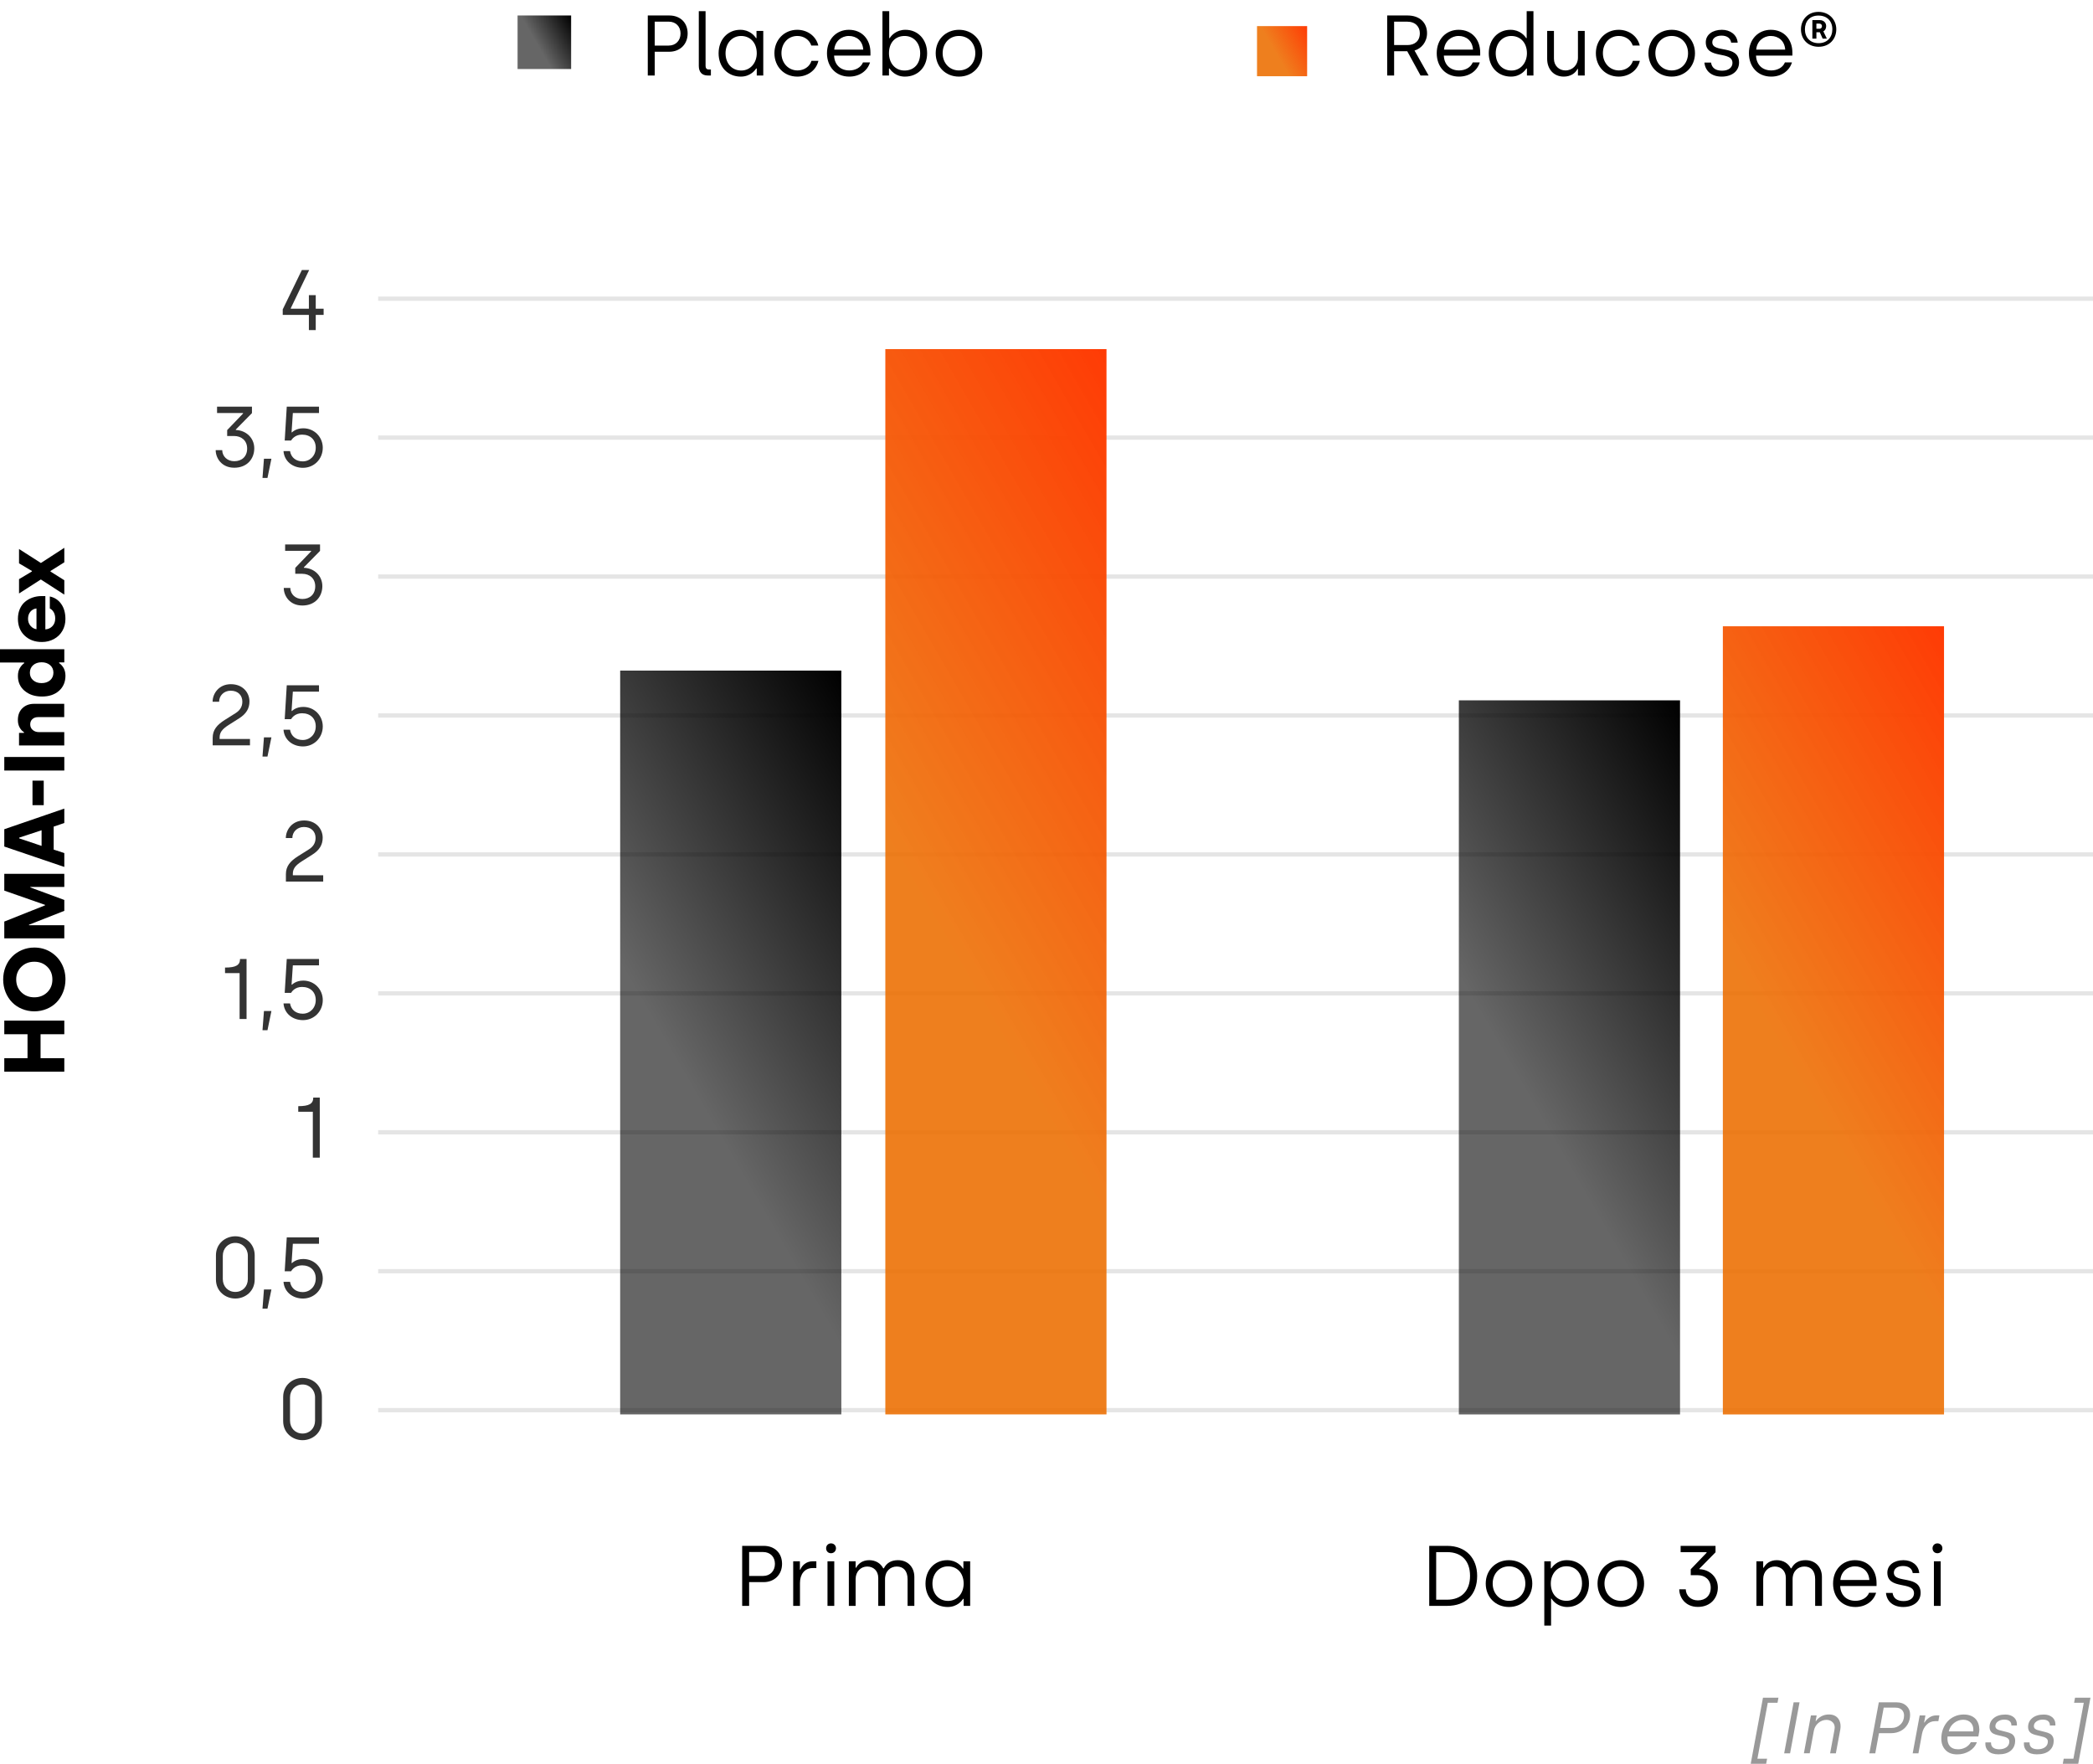 <?xml version="1.0" encoding="UTF-8"?>
<svg xmlns="http://www.w3.org/2000/svg" xmlns:xlink="http://www.w3.org/1999/xlink" id="Livello_2" data-name="Livello 2" viewBox="0 0 488.21 411.41">
  <defs>
    <style>
      .cls-1 {
        fill: url(#Sfumatura_senza_nome_39-2);
        filter: url(#drop-shadow-3);
      }

      .cls-2 {
        fill: url(#Sfumatura_senza_nome_39-3);
        filter: url(#drop-shadow-5);
      }

      .cls-3 {
        fill: url(#Sfumatura_senza_nome_41-3);
        filter: url(#drop-shadow-6);
      }

      .cls-4 {
        fill: url(#Sfumatura_senza_nome_41-2);
        filter: url(#drop-shadow-4);
      }

      .cls-5 {
        fill: none;
        stroke: #e5e5e5;
        stroke-miterlimit: 10;
      }

      .cls-6 {
        fill: url(#Sfumatura_senza_nome_41);
        filter: url(#drop-shadow-1);
      }

      .cls-7 {
        fill: url(#Sfumatura_senza_nome_39);
        filter: url(#drop-shadow-2);
      }

      .cls-8 {
        opacity: .8;
      }

      .cls-9 {
        fill: #999;
      }
    </style>
    <linearGradient id="Sfumatura_senza_nome_41" data-name="Sfumatura senza nome 41" x1="152.16" y1="246.91" x2="298.45" y2="162.45" gradientUnits="userSpaceOnUse">
      <stop offset=".4" stop-color="#ed7105" stop-opacity=".9"></stop>
      <stop offset="1" stop-color="#ff3b05"></stop>
    </linearGradient>
    <filter id="drop-shadow-1" x="199.51" y="75" width="65.34" height="261" filterUnits="userSpaceOnUse">
      <feOffset dx="7" dy="1"></feOffset>
      <feGaussianBlur result="blur" stdDeviation="2"></feGaussianBlur>
      <feFlood flood-color="#000" flood-opacity=".3"></feFlood>
      <feComposite in2="blur" operator="in"></feComposite>
      <feComposite in="SourceGraphic"></feComposite>
    </filter>
    <linearGradient id="Sfumatura_senza_nome_39" data-name="Sfumatura senza nome 39" x1="303.67" y1="277.63" x2="414.49" y2="213.65" gradientUnits="userSpaceOnUse">
      <stop offset=".4" stop-color="#000" stop-opacity=".6"></stop>
      <stop offset="1" stop-color="#000"></stop>
    </linearGradient>
    <filter id="drop-shadow-2" x="333.29" y="157" width="65.56" height="179" filterUnits="userSpaceOnUse">
      <feOffset dx="7" dy="1"></feOffset>
      <feGaussianBlur result="blur-2" stdDeviation="2"></feGaussianBlur>
      <feFlood flood-color="#000" flood-opacity=".3"></feFlood>
      <feComposite in2="blur-2" operator="in"></feComposite>
      <feComposite in="SourceGraphic"></feComposite>
    </filter>
    <linearGradient id="Sfumatura_senza_nome_39-2" data-name="Sfumatura senza nome 39" x1="116.59" y1="13.12" x2="131.37" y2="4.59" xlink:href="#Sfumatura_senza_nome_39"></linearGradient>
    <filter id="drop-shadow-3" x="116.85" y="0" width="20" height="20" filterUnits="userSpaceOnUse">
      <feOffset dx="3" dy="1"></feOffset>
      <feGaussianBlur result="blur-3" stdDeviation="1"></feGaussianBlur>
      <feFlood flood-color="#000" flood-opacity=".3"></feFlood>
      <feComposite in2="blur-3" operator="in"></feComposite>
      <feComposite in="SourceGraphic"></feComposite>
    </filter>
    <linearGradient id="Sfumatura_senza_nome_41-2" data-name="Sfumatura senza nome 41" x1="289.14" y1="14.93" x2="302.97" y2="6.94" xlink:href="#Sfumatura_senza_nome_41"></linearGradient>
    <filter id="drop-shadow-4" x="289.85" y="3" width="19" height="18" filterUnits="userSpaceOnUse">
      <feOffset dx="3" dy="1"></feOffset>
      <feGaussianBlur result="blur-4" stdDeviation="1"></feGaussianBlur>
      <feFlood flood-color="#000" flood-opacity=".3"></feFlood>
      <feComposite in2="blur-4" operator="in"></feComposite>
      <feComposite in="SourceGraphic"></feComposite>
    </filter>
    <linearGradient id="Sfumatura_senza_nome_39-3" data-name="Sfumatura senza nome 39" x1="106.54" y1="275.03" x2="220.36" y2="209.32" xlink:href="#Sfumatura_senza_nome_39"></linearGradient>
    <filter id="drop-shadow-5" x="137.66" y="150" width="65.19" height="186" filterUnits="userSpaceOnUse">
      <feOffset dx="7" dy="1"></feOffset>
      <feGaussianBlur result="blur-5" stdDeviation="2"></feGaussianBlur>
      <feFlood flood-color="#000" flood-opacity=".3"></feFlood>
      <feComposite in2="blur-5" operator="in"></feComposite>
      <feComposite in="SourceGraphic"></feComposite>
    </filter>
    <linearGradient id="Sfumatura_senza_nome_41-3" data-name="Sfumatura senza nome 41" x1="361.52" y1="271.15" x2="479.82" y2="202.85" xlink:href="#Sfumatura_senza_nome_41"></linearGradient>
    <filter id="drop-shadow-6" x="394.87" y="140" width="64.98" height="196" filterUnits="userSpaceOnUse">
      <feOffset dx="7" dy="1"></feOffset>
      <feGaussianBlur result="blur-6" stdDeviation="2"></feGaussianBlur>
      <feFlood flood-color="#000" flood-opacity=".3"></feFlood>
      <feComposite in2="blur-6" operator="in"></feComposite>
      <feComposite in="SourceGraphic"></feComposite>
    </filter>
  </defs>
  <g id="Livello_2-2" data-name="Livello 2">
    <g>
      <path class="cls-9" d="M408.37,411.41l2.86-15.41h3.61l-.22,1.18h-2.27l-2.42,13.05h2.26l-.22,1.18h-3.58Z"></path>
      <path class="cls-9" d="M416.17,408.98l2.21-11.9h1.38l-2.21,11.9h-1.38Z"></path>
      <path class="cls-9" d="M420.77,408.98l1.64-8.84h1.34l-.24,1.29h.1c.28-.43.69-.79,1.22-1.08.53-.29,1.12-.44,1.77-.44,1,0,1.74.34,2.22,1.01.34.49.51,1.06.51,1.72,0,.26-.02.53-.07.82l-1.03,5.52h-1.34l1.02-5.52c.03-.18.05-.36.05-.52,0-.46-.14-.84-.42-1.15-.38-.41-.88-.62-1.49-.62-.7,0-1.33.24-1.9.72-.56.48-.91,1.09-1.05,1.81l-.97,5.26h-1.34Z"></path>
      <path class="cls-9" d="M436.04,408.98l2.21-11.9h4.17c.93,0,1.68.27,2.26.81s.87,1.24.87,2.08-.2,1.59-.59,2.25-.92,1.17-1.59,1.52c-.67.35-1.4.53-2.2.53h-2.88l-.87,4.71h-1.38ZM438.51,403.05h2.78c.79,0,1.46-.27,2.02-.82s.83-1.24.83-2.08c0-.55-.18-1-.53-1.33s-.83-.5-1.45-.5h-2.77l-.87,4.74Z"></path>
      <path class="cls-9" d="M446.15,408.98l1.63-8.84h1.34l-.3,1.64h.09c.23-.42.59-.8,1.09-1.14.49-.34,1.04-.51,1.63-.51h.75l-.24,1.34h-.73c-.79,0-1.45.27-2,.82s-.91,1.25-1.08,2.11l-.84,4.57h-1.34Z"></path>
      <path class="cls-9" d="M452.83,405.51c0-.76.13-1.48.38-2.16.25-.68.61-1.28,1.06-1.79s1.01-.91,1.66-1.2c.66-.3,1.37-.44,2.13-.44.67,0,1.26.11,1.77.34.51.23.91.54,1.2.94.29.4.49.88.59,1.43.04.24.07.49.08.75,0,.34-.04.69-.13,1.06l-.1.6h-7.18c-.02.18-.03.35-.03.51,0,.68.17,1.24.51,1.68.42.53,1.08.8,1.98.8.6,0,1.18-.14,1.72-.43.54-.29.95-.69,1.24-1.21h1.42c-.32.85-.89,1.53-1.73,2.05s-1.8.78-2.88.78c-1.17,0-2.08-.34-2.72-1.02-.65-.68-.97-1.57-.97-2.67ZM454.55,403.86h5.73c.01-.11.02-.22.02-.33,0-.71-.19-1.26-.57-1.67-.44-.48-1.04-.72-1.8-.72s-1.47.25-2.11.74c-.64.49-1.06,1.15-1.26,1.98Z"></path>
      <path class="cls-9" d="M463.09,406.42h1.33v.1c0,.48.16.85.46,1.1.33.27.81.4,1.42.41.71,0,1.29-.16,1.73-.48.44-.32.66-.77.66-1.33,0-.26-.08-.48-.25-.65s-.39-.3-.67-.39c-.27-.08-.57-.17-.89-.24-.32-.08-.65-.15-.98-.23-.33-.08-.63-.18-.91-.32-.27-.13-.49-.33-.66-.6-.17-.27-.25-.59-.25-.97,0-.84.33-1.54,1-2.08s1.55-.81,2.67-.81c.86,0,1.54.23,2.05.69.44.41.66.94.66,1.59,0,.09,0,.18,0,.27h-1.29v-.07c0-.39-.13-.71-.39-.93-.28-.25-.7-.37-1.27-.37s-1.08.15-1.48.44c-.39.29-.59.65-.59,1.08,0,.24.08.43.24.59.16.15.38.27.66.34.28.07.58.15.9.23s.65.17.98.25c.33.08.63.2.91.34s.5.35.67.63.25.62.25,1.01c0,.97-.33,1.74-1,2.32-.67.58-1.64.87-2.92.87-1.03,0-1.81-.25-2.34-.76-.46-.44-.69-1.01-.69-1.71,0-.1,0-.21.02-.32Z"></path>
      <path class="cls-9" d="M472.08,406.42h1.33v.1c0,.48.15.85.46,1.1.33.27.8.4,1.42.41.71,0,1.29-.16,1.73-.48.44-.32.66-.77.66-1.33,0-.26-.08-.48-.25-.65s-.39-.3-.67-.39c-.27-.08-.57-.17-.89-.24-.32-.08-.65-.15-.98-.23-.33-.08-.64-.18-.91-.32-.27-.13-.49-.33-.66-.6s-.25-.59-.25-.97c0-.84.33-1.54.99-2.08.66-.54,1.55-.81,2.67-.81.86,0,1.54.23,2.05.69.44.41.66.94.66,1.59,0,.09,0,.18,0,.27h-1.29v-.07c0-.39-.13-.71-.39-.93-.28-.25-.7-.37-1.27-.37s-1.08.15-1.48.44-.59.65-.59,1.08c0,.24.08.43.24.59.16.15.38.27.66.34.28.07.58.15.9.23.33.08.65.17.98.25.33.08.63.2.91.34s.5.35.67.63c.17.28.26.62.26,1.01,0,.97-.33,1.74-1,2.32-.67.58-1.64.87-2.92.87-1.03,0-1.81-.25-2.34-.76-.46-.44-.69-1.01-.69-1.71,0-.1,0-.21.02-.32Z"></path>
      <path class="cls-9" d="M481.16,411.41l.22-1.18h2.26l2.42-13.05h-2.26l.22-1.18h3.6l-2.85,15.41h-3.61Z"></path>
    </g>
    <g>
      <path d="M1,249.98v-3.16h5.42v-5.58H1v-3.18h14v3.18h-5.54v5.58h5.54v3.16H1Z"></path>
      <path d="M5.13,235.34c-.9-.38-1.67-.89-2.31-1.55s-1.15-1.44-1.52-2.36c-.37-.92-.56-1.91-.56-2.96s.19-2.03.56-2.96c.37-.92.88-1.71,1.53-2.37s1.41-1.17,2.31-1.55c.9-.38,1.85-.57,2.86-.57,1.35,0,2.58.32,3.69.97s1.98,1.54,2.62,2.67c.64,1.14.96,2.4.96,3.8,0,1.05-.19,2.04-.56,2.97-.37.92-.88,1.71-1.52,2.37s-1.41,1.17-2.31,1.54c-.9.37-1.86.56-2.88.56s-1.97-.19-2.87-.57ZM11.02,231.46c.8-.78,1.2-1.78,1.2-2.99s-.4-2.2-1.2-2.97c-.8-.78-1.8-1.17-3.02-1.17s-2.21.39-3.01,1.17c-.8.78-1.21,1.77-1.21,2.97s.4,2.21,1.21,2.99,1.81,1.17,3.01,1.17,2.22-.39,3.02-1.17Z"></path>
      <path d="M1,218.87v-3.91l9.5-3.78v-.12l-9.5-3.32v-3.92h14v3.06h-7.92v.12l7.92,2.92v2.54l-8.24,3.24v.12h8.24v3.05H1Z"></path>
      <path d="M1,197.46v-4.04l14-4.81v3.36l-2.48.84v5.36l2.48.82v3.23l-14-4.76ZM9.7,193.66l-5.21,1.72v.18l5.21,1.75v-3.64Z"></path>
      <path d="M7.58,187.81v-5.72h2.62v5.72h-2.62Z"></path>
      <path d="M1,179.73v-3.16h14v3.16H1Z"></path>
      <path d="M4.44,173.87v-2.92h1.15v-.17c-.4-.23-.73-.59-1.01-1.09s-.41-1.08-.41-1.74c0-1.15.35-2.07,1.05-2.75s1.61-1.03,2.72-1.03h7.04v3.1h-6.08c-.55,0-1,.15-1.34.46-.34.31-.51.72-.51,1.24s.19.97.58,1.3.87.5,1.44.5h5.92v3.11H4.44Z"></path>
      <path d="M5.73,161.14c-1.04-.89-1.55-2.04-1.55-3.46,0-.74.15-1.36.45-1.86.3-.5.64-.88,1.01-1.12v-.17H0v-3.1h15v3.08h-1.2v.17c.15.09.3.21.44.35.14.14.3.33.46.56.17.23.3.52.41.87.1.35.16.73.16,1.14,0,1.46-.5,2.64-1.5,3.53-1,.89-2.33,1.34-3.98,1.34s-3.01-.44-4.04-1.33ZM11.7,158.67c.5-.45.76-1.04.76-1.77s-.26-1.31-.78-1.76c-.52-.44-1.17-.66-1.97-.66s-1.49.23-1.99.68c-.5.46-.75,1.04-.75,1.76s.25,1.3.76,1.75,1.17.67,1.97.67,1.48-.22,1.99-.67Z"></path>
      <path d="M5.74,148.26c-1.04-1-1.56-2.31-1.56-3.92,0-.85.15-1.61.44-2.29.3-.68.7-1.24,1.21-1.67s1.09-.76,1.75-.99c.66-.23,1.36-.35,2.1-.35h.9v7.77c.68-.05,1.23-.31,1.66-.77s.64-1.05.64-1.77c0-.58-.12-1.07-.36-1.48-.24-.41-.54-.69-.9-.86v-2.8c1.12.24,2.01.82,2.66,1.75.65.92.98,2.09.98,3.51,0,1.01-.23,1.92-.7,2.74-.47.82-1.12,1.46-1.96,1.92-.84.46-1.78.7-2.82.7-1.65,0-3-.5-4.04-1.5ZM8.52,141.92c-.57.06-1.04.31-1.42.75s-.56,1-.56,1.67c0,.64.19,1.18.58,1.64.39.45.85.71,1.39.79v-4.84Z"></path>
      <path d="M9.52,135.17l-5.08,3.26v-3.34l3-1.79v-.12l-3-1.78v-3.34l5.1,3.26,5.46-3.54v3.38l-3.22,2.02v.14l3.22,2.02v3.36l-5.48-3.54Z"></path>
    </g>
    <line class="cls-5" x1="88.21" y1="328.93" x2="488.21" y2="328.93"></line>
    <line class="cls-5" x1="88.21" y1="296.52" x2="488.21" y2="296.52"></line>
    <line class="cls-5" x1="88.21" y1="264.11" x2="488.21" y2="264.11"></line>
    <line class="cls-5" x1="88.21" y1="231.71" x2="488.21" y2="231.71"></line>
    <line class="cls-5" x1="88.21" y1="199.3" x2="488.21" y2="199.3"></line>
    <line class="cls-5" x1="88.21" y1="166.89" x2="488.21" y2="166.89"></line>
    <line class="cls-5" x1="88.21" y1="134.49" x2="488.21" y2="134.49"></line>
    <line class="cls-5" x1="88.21" y1="102.08" x2="488.21" y2="102.08"></line>
    <line class="cls-5" x1="88.21" y1="69.67" x2="488.21" y2="69.67"></line>
    <g class="cls-8">
      <path d="M50.37,298.45v-5.64c0-2.78,2.24-4.44,4.52-4.44s4.52,1.66,4.52,4.44v5.64c0,2.78-2.24,4.44-4.52,4.44s-4.52-1.66-4.52-4.44ZM57.81,298.35v-5.44c0-1.7-1.24-3-2.92-3s-2.92,1.3-2.92,3v5.44c0,1.72,1.22,3,2.92,3s2.92-1.28,2.92-3Z"></path>
      <path d="M61.57,300.77h1.74l-.92,4.48h-1.16l.34-4.48Z"></path>
      <path d="M66.13,298.99h1.52c.26,1.54,1.42,2.4,2.96,2.4,1.68,0,3.04-1.3,3.04-3.18s-1.28-3.06-3.2-3.06c-1.56,0-2.32.98-2.56,1.38h-1.48l.48-7.9h7.52v1.48h-6.1l-.3,4.5h.12s.86-.94,2.6-.94c2.66,0,4.56,2.1,4.56,4.54,0,2.66-2.04,4.68-4.62,4.68-2.42,0-4.36-1.54-4.54-3.9Z"></path>
    </g>
    <g class="cls-8">
      <path d="M66.05,331.49v-5.64c0-2.78,2.24-4.44,4.52-4.44s4.52,1.66,4.52,4.44v5.64c0,2.78-2.24,4.44-4.52,4.44s-4.52-1.66-4.52-4.44ZM73.49,331.38v-5.44c0-1.7-1.24-3-2.92-3s-2.92,1.3-2.92,3v5.44c0,1.72,1.22,3,2.92,3s2.92-1.28,2.92-3Z"></path>
    </g>
    <g class="cls-8">
      <path d="M72.97,259.32h-3.4v-1.3c2.56,0,3.5-.58,3.5-2h1.52v14h-1.62v-10.7Z"></path>
    </g>
    <g class="cls-8">
      <path d="M66.69,203.9c0-1.86,1-3.02,2.82-4.18l2.54-1.6c.92-.58,1.56-1.42,1.56-2.66,0-1.46-.98-2.56-2.72-2.56-1.58,0-2.7,1.16-2.7,2.58h-1.52c0-1.92,1.48-4.1,4.26-4.1s4.34,1.96,4.34,4.04c0,1.62-.76,2.88-2.4,3.92l-2.46,1.56c-1.64,1.04-2.1,1.84-2.1,2.94v.32h7.08v1.48h-8.7v-1.74Z"></path>
    </g>
    <g class="cls-8">
      <path d="M50.31,105h1.52c.04,1.46,1.18,2.58,2.82,2.58,1.78,0,3-1.12,3-2.96s-1.32-2.92-3.04-2.92h-1.62v-1.38l3.7-3.86v-.12h-6.06v-1.48h8.14v1.5l-3.76,3.82v.12c2.38.08,4.3,1.84,4.3,4.28s-1.68,4.52-4.66,4.52-4.34-2.28-4.34-4.1Z"></path>
      <path d="M61.57,107h1.74l-.92,4.48h-1.16l.34-4.48Z"></path>
      <path d="M66.13,105.22h1.52c.26,1.54,1.42,2.4,2.96,2.4,1.68,0,3.04-1.3,3.04-3.18s-1.28-3.06-3.2-3.06c-1.56,0-2.32.98-2.56,1.38h-1.48l.48-7.9h7.52v1.48h-6.1l-.3,4.5h.12s.86-.94,2.6-.94c2.66,0,4.56,2.1,4.56,4.54,0,2.66-2.04,4.68-4.62,4.68-2.42,0-4.36-1.54-4.54-3.9Z"></path>
    </g>
    <g class="cls-8">
      <path d="M66.19,137.14h1.52c.04,1.46,1.18,2.58,2.82,2.58,1.78,0,3-1.12,3-2.96s-1.32-2.92-3.04-2.92h-1.62v-1.38l3.7-3.86v-.12h-6.06v-1.48h8.14v1.5l-3.76,3.82v.12c2.38.08,4.3,1.84,4.3,4.28s-1.68,4.52-4.66,4.52-4.34-2.28-4.34-4.1Z"></path>
    </g>
    <g class="cls-8">
      <path d="M55.89,226.99h-3.4v-1.3c2.56,0,3.5-.58,3.5-2h1.52v14h-1.62v-10.7Z"></path>
      <path d="M61.57,235.83h1.74l-.92,4.48h-1.16l.34-4.48Z"></path>
      <path d="M66.13,234.05h1.52c.26,1.54,1.42,2.4,2.96,2.4,1.68,0,3.04-1.3,3.04-3.18s-1.28-3.06-3.2-3.06c-1.56,0-2.32.98-2.56,1.38h-1.48l.48-7.9h7.52v1.48h-6.1l-.3,4.5h.12s.86-.94,2.6-.94c2.66,0,4.56,2.1,4.56,4.54,0,2.66-2.04,4.68-4.62,4.68-2.42,0-4.36-1.54-4.54-3.9Z"></path>
    </g>
    <g class="cls-8">
      <path d="M49.61,172.11c0-1.86,1-3.02,2.82-4.18l2.54-1.6c.92-.58,1.56-1.42,1.56-2.66,0-1.46-.98-2.56-2.72-2.56-1.58,0-2.7,1.16-2.7,2.58h-1.52c0-1.92,1.48-4.1,4.26-4.1s4.34,1.96,4.34,4.04c0,1.62-.76,2.88-2.4,3.92l-2.46,1.56c-1.64,1.04-2.1,1.84-2.1,2.94v.32h7.08v1.48h-8.7v-1.74Z"></path>
      <path d="M61.57,171.99h1.74l-.92,4.48h-1.16l.34-4.48Z"></path>
      <path d="M66.13,170.21h1.52c.26,1.54,1.42,2.4,2.96,2.4,1.68,0,3.04-1.3,3.04-3.18s-1.28-3.06-3.2-3.06c-1.56,0-2.32.98-2.56,1.38h-1.48l.48-7.9h7.52v1.48h-6.1l-.3,4.5h.12s.86-.94,2.6-.94c2.66,0,4.56,2.1,4.56,4.54,0,2.66-2.04,4.68-4.62,4.68-2.42,0-4.36-1.54-4.54-3.9Z"></path>
    </g>
    <g class="cls-8">
      <path d="M72.05,73.45h-6.1v-1.28l4.46-9.18h1.7l-4.28,8.9v.12h4.22v-3.16h1.6v3.16h1.84v1.44h-1.84v3.54h-1.6v-3.54Z"></path>
    </g>
    <g>
      <path d="M173.12,360.58h5.02c2.54,0,4.28,1.66,4.28,4.2s-1.82,4.26-4.28,4.26h-3.4v5.54h-1.62v-14ZM178,367.6c1.68,0,2.76-1.2,2.76-2.82s-1.08-2.76-2.76-2.76h-3.26v5.58h3.26Z"></path>
      <path d="M185.02,364.18h1.56v1.94h.12c.3-.88,1.32-1.94,2.84-1.94h.88v1.58h-.86c-1.9,0-2.96,1.48-2.96,3.46v5.36h-1.58v-10.4Z"></path>
      <path d="M192.7,361.14c0-.64.48-1.14,1.14-1.14s1.16.5,1.16,1.14-.48,1.16-1.16,1.16-1.14-.5-1.14-1.16ZM193.02,364.18h1.58v10.4h-1.58v-10.4Z"></path>
      <path d="M198,364.18h1.58v1.5h.12c.5-.96,1.5-1.76,3.04-1.76s2.7.76,3.28,1.9h.14c.7-1.34,1.84-1.9,3.3-1.9,2.32,0,3.82,1.64,3.82,3.92v6.74h-1.58v-6.22c0-1.96-.98-2.96-2.52-2.96-1.46,0-2.74,1.04-2.74,2.98v6.2h-1.58v-6.52c0-1.66-1.12-2.66-2.58-2.66s-2.7,1.16-2.7,2.92v6.26h-1.58v-10.4Z"></path>
      <path d="M215.88,369.4c0-3.2,2.12-5.48,5.06-5.48,2.18,0,3.34,1.4,3.66,1.94h.12v-1.68h1.58v10.4h-1.52v-1.64h-.12c-.26.38-1.34,1.9-3.6,1.9-3.06,0-5.18-2.26-5.18-5.44ZM224.78,369.4c0-2.56-1.6-4.04-3.66-4.04s-3.62,1.68-3.62,4.04,1.48,4.02,3.66,4.02,3.62-1.84,3.62-4.02Z"></path>
    </g>
    <g>
      <path d="M333.38,360.58h4.16c4.44,0,7.02,2.92,7.02,7,0,4.34-2.58,7-7.02,7h-4.16v-14ZM337.54,373.14c3.32,0,5.36-2.04,5.36-5.56s-2-5.54-5.36-5.54h-2.54v11.1h2.54Z"></path>
      <path d="M346.56,369.38c0-3.14,2.34-5.46,5.44-5.46s5.42,2.34,5.42,5.46-2.32,5.46-5.44,5.46-5.42-2.3-5.42-5.46ZM355.8,369.38c0-2.3-1.58-4.02-3.82-4.02s-3.8,1.74-3.8,4.02,1.58,4.02,3.8,4.02,3.82-1.7,3.82-4.02Z"></path>
      <path d="M360.22,364.18h1.52v1.64h.12c.26-.38,1.34-1.9,3.6-1.9,3.06,0,5.18,2.26,5.18,5.44s-2.12,5.48-5.06,5.48c-2.18,0-3.34-1.4-3.66-1.94h-.12v6.28h-1.58v-15ZM369.02,369.36c0-2.44-1.48-4.02-3.66-4.02s-3.62,1.84-3.62,4.02c0,2.56,1.6,4.04,3.66,4.04s3.62-1.68,3.62-4.04Z"></path>
      <path d="M372.64,369.38c0-3.14,2.34-5.46,5.44-5.46s5.42,2.34,5.42,5.46-2.32,5.46-5.44,5.46-5.42-2.3-5.42-5.46ZM381.88,369.38c0-2.3-1.58-4.02-3.82-4.02s-3.8,1.74-3.8,4.02,1.58,4.02,3.8,4.02,3.82-1.7,3.82-4.02Z"></path>
      <path d="M391.7,370.72h1.52c.04,1.46,1.18,2.58,2.82,2.58,1.78,0,3-1.12,3-2.96s-1.32-2.92-3.04-2.92h-1.62v-1.38l3.7-3.86v-.12h-6.06v-1.48h8.14v1.5l-3.76,3.82v.12c2.38.08,4.3,1.84,4.3,4.28s-1.68,4.52-4.66,4.52-4.34-2.28-4.34-4.1Z"></path>
      <path d="M409.7,364.18h1.58v1.5h.12c.5-.96,1.5-1.76,3.04-1.76s2.7.76,3.28,1.9h.14c.7-1.34,1.84-1.9,3.3-1.9,2.32,0,3.82,1.64,3.82,3.92v6.74h-1.58v-6.22c0-1.96-.98-2.96-2.52-2.96-1.46,0-2.74,1.04-2.74,2.98v6.2h-1.58v-6.52c0-1.66-1.12-2.66-2.58-2.66s-2.7,1.16-2.7,2.92v6.26h-1.58v-10.4Z"></path>
      <path d="M427.58,369.38c0-3.32,2.26-5.46,5.1-5.46,3.16,0,5.04,2.32,5.04,5.32v.7h-8.48c.08,2.08,1.42,3.46,3.56,3.46,1.38,0,2.7-.66,3.18-1.88h1.64c-.58,1.94-2.4,3.32-4.84,3.32-3.18,0-5.2-2.34-5.2-5.46ZM436.04,368.54c-.14-2.08-1.6-3.18-3.36-3.18s-3.24,1.26-3.4,3.18h6.76Z"></path>
      <path d="M439.92,371.56h1.54c.18,1.24,1.06,1.9,2.58,1.9s2.42-.76,2.42-1.82c0-2.92-6.22-.7-6.22-4.82,0-1.76,1.58-2.9,3.76-2.9,1.92,0,3.52,1.12,3.68,3h-1.52c-.14-.98-.88-1.64-2.26-1.64-1.3,0-2.14.64-2.14,1.54,0,2.64,6.24.44,6.24,4.74,0,1.96-1.62,3.28-4.04,3.28s-3.86-1.34-4.04-3.28Z"></path>
      <path d="M450.78,361.14c0-.64.48-1.14,1.14-1.14s1.16.5,1.16,1.14-.48,1.16-1.16,1.16-1.14-.5-1.14-1.16ZM451.1,364.18h1.58v10.4h-1.58v-10.4Z"></path>
    </g>
    <rect class="cls-6" x="199.51" y="80.43" width="51.59" height="248.49"></rect>
    <rect class="cls-7" x="333.29" y="162.36" width="51.59" height="166.57"></rect>
    <g>
      <g>
        <path d="M151.1,3.61h5.02c2.54,0,4.28,1.66,4.28,4.2s-1.82,4.26-4.28,4.26h-3.4v5.54h-1.62V3.61ZM155.98,10.63c1.68,0,2.76-1.2,2.76-2.82s-1.08-2.76-2.76-2.76h-3.26v5.58h3.26Z"></path>
        <path d="M163,15.39V2.61h1.58v12.78c0,.52.26.82.76.82h.48v1.4h-.76c-1.3,0-2.06-.8-2.06-2.22Z"></path>
        <path d="M167.62,12.43c0-3.2,2.12-5.48,5.06-5.48,2.18,0,3.34,1.4,3.66,1.94h.12v-1.68h1.58v10.4h-1.52v-1.64h-.12c-.26.38-1.34,1.9-3.6,1.9-3.06,0-5.18-2.26-5.18-5.44ZM176.52,12.43c0-2.56-1.6-4.04-3.66-4.04s-3.62,1.68-3.62,4.04,1.48,4.02,3.66,4.02,3.62-1.84,3.62-4.02Z"></path>
        <path d="M180.64,12.41c0-3.08,2.26-5.46,5.32-5.46,2.26,0,4.36,1.36,4.92,3.68h-1.64c-.42-1.36-1.74-2.24-3.24-2.24-2.22,0-3.72,1.76-3.72,4.02s1.58,4.02,3.76,4.02c1.5,0,2.84-.88,3.24-2.24h1.62c-.54,2.32-2.66,3.68-4.92,3.68-3.14,0-5.34-2.38-5.34-5.46Z"></path>
        <path d="M192.9,12.41c0-3.32,2.26-5.46,5.1-5.46,3.16,0,5.04,2.32,5.04,5.32v.7h-8.48c.08,2.08,1.42,3.46,3.56,3.46,1.38,0,2.7-.66,3.18-1.88h1.64c-.58,1.94-2.4,3.32-4.84,3.32-3.18,0-5.2-2.34-5.2-5.46ZM201.36,11.57c-.14-2.08-1.6-3.18-3.36-3.18s-3.24,1.26-3.4,3.18h6.76Z"></path>
        <path d="M207.48,15.97h-.12v1.64h-1.52V2.61h1.58v6.28h.12c.32-.54,1.48-1.94,3.66-1.94,2.94,0,5.06,2.28,5.06,5.48s-2.12,5.44-5.18,5.44c-2.26,0-3.34-1.52-3.6-1.9ZM214.64,12.43c0-2.36-1.48-4.04-3.62-4.04s-3.66,1.48-3.66,4.04c0,2.18,1.36,4.02,3.62,4.02s3.66-1.58,3.66-4.02Z"></path>
        <path d="M218.26,12.41c0-3.14,2.34-5.46,5.44-5.46s5.42,2.34,5.42,5.46-2.32,5.46-5.44,5.46-5.42-2.3-5.42-5.46ZM227.5,12.41c0-2.3-1.58-4.02-3.82-4.02s-3.8,1.74-3.8,4.02,1.58,4.02,3.8,4.02,3.82-1.7,3.82-4.02Z"></path>
      </g>
      <rect class="cls-1" x="117.73" y="2.61" width="12.49" height="12.49"></rect>
    </g>
    <g>
      <g>
        <path d="M323.57,3.61h4.74c2.86,0,4.56,1.68,4.56,4.14,0,2.06-1.34,3.58-2.92,4.04l3.28,5.82h-1.88l-3.1-5.66h-3.06v5.66h-1.62V3.61ZM328.31,10.51c1.64,0,2.88-.92,2.88-2.76,0-1.48-1-2.7-2.98-2.7h-3.02v5.46h3.12Z"></path>
        <path d="M335.13,12.41c0-3.32,2.26-5.46,5.1-5.46,3.16,0,5.04,2.32,5.04,5.32v.7h-8.48c.08,2.08,1.42,3.46,3.56,3.46,1.38,0,2.7-.66,3.18-1.88h1.64c-.58,1.94-2.4,3.32-4.84,3.32-3.18,0-5.2-2.34-5.2-5.46ZM343.59,11.57c-.14-2.08-1.6-3.18-3.36-3.18s-3.24,1.26-3.4,3.18h6.76Z"></path>
        <path d="M347.27,12.43c0-3.2,2.12-5.48,5.06-5.48,2.18,0,3.34,1.4,3.66,1.94h.12V2.61h1.58v15h-1.52v-1.64h-.12c-.26.38-1.34,1.9-3.6,1.9-3.06,0-5.18-2.26-5.18-5.44ZM356.17,12.43c0-2.56-1.6-4.04-3.66-4.04s-3.62,1.68-3.62,4.04,1.48,4.02,3.66,4.02,3.62-1.84,3.62-4.02Z"></path>
        <path d="M360.89,13.75v-6.54h1.58v6.48c0,1.66,1.22,2.74,2.68,2.74,1.64,0,2.92-1.26,2.92-2.98v-6.24h1.58v10.4h-1.58v-1.52h-.12c-.44.94-1.56,1.78-3.18,1.78-2.42,0-3.88-1.82-3.88-4.12Z"></path>
        <path d="M372.25,12.41c0-3.08,2.26-5.46,5.32-5.46,2.26,0,4.36,1.36,4.92,3.68h-1.64c-.42-1.36-1.74-2.24-3.24-2.24-2.22,0-3.72,1.76-3.72,4.02s1.58,4.02,3.76,4.02c1.5,0,2.84-.88,3.24-2.24h1.62c-.54,2.32-2.66,3.68-4.92,3.68-3.14,0-5.34-2.38-5.34-5.46Z"></path>
        <path d="M384.51,12.41c0-3.14,2.34-5.46,5.44-5.46s5.42,2.34,5.42,5.46-2.32,5.46-5.44,5.46-5.42-2.3-5.42-5.46ZM393.75,12.41c0-2.3-1.58-4.02-3.82-4.02s-3.8,1.74-3.8,4.02,1.58,4.02,3.8,4.02,3.82-1.7,3.82-4.02Z"></path>
        <path d="M397.57,14.59h1.54c.18,1.24,1.06,1.9,2.58,1.9s2.42-.76,2.42-1.82c0-2.92-6.22-.7-6.22-4.82,0-1.76,1.58-2.9,3.76-2.9,1.92,0,3.52,1.12,3.68,3h-1.52c-.14-.98-.88-1.64-2.26-1.64-1.3,0-2.14.64-2.14,1.54,0,2.64,6.24.44,6.24,4.74,0,1.96-1.62,3.28-4.04,3.28s-3.86-1.34-4.04-3.28Z"></path>
        <path d="M407.95,12.41c0-3.32,2.26-5.46,5.1-5.46,3.16,0,5.04,2.32,5.04,5.32v.7h-8.48c.08,2.08,1.42,3.46,3.56,3.46,1.38,0,2.7-.66,3.18-1.88h1.64c-.58,1.94-2.4,3.32-4.84,3.32-3.18,0-5.2-2.34-5.2-5.46ZM416.41,11.57c-.14-2.08-1.6-3.18-3.36-3.18s-3.24,1.26-3.4,3.18h6.76Z"></path>
        <path d="M420.09,6.85c0-2.26,1.62-4.08,4.08-4.08s4.16,1.8,4.16,4.06-1.58,4.08-4.12,4.08-4.12-1.78-4.12-4.06ZM427.41,6.83c0-1.88-1.2-3.2-3.24-3.2s-3.16,1.36-3.16,3.22,1.2,3.22,3.2,3.22,3.2-1.36,3.2-3.24ZM422.75,4.69h1.72c.96,0,1.5.66,1.5,1.4,0,.6-.3,1.06-.66,1.22l.82,1.7h-.98l-.66-1.48h-.8v1.48h-.94v-4.32ZM424.39,6.71c.4,0,.6-.3.6-.6,0-.32-.22-.6-.6-.6h-.7v1.2h.7Z"></path>
      </g>
      <rect class="cls-4" x="290.21" y="5.09" width="11.69" height="11.69"></rect>
    </g>
    <rect class="cls-2" x="137.66" y="155.42" width="51.59" height="173.5"></rect>
    <rect class="cls-3" x="394.87" y="145.08" width="51.59" height="183.85"></rect>
  </g>
</svg>
